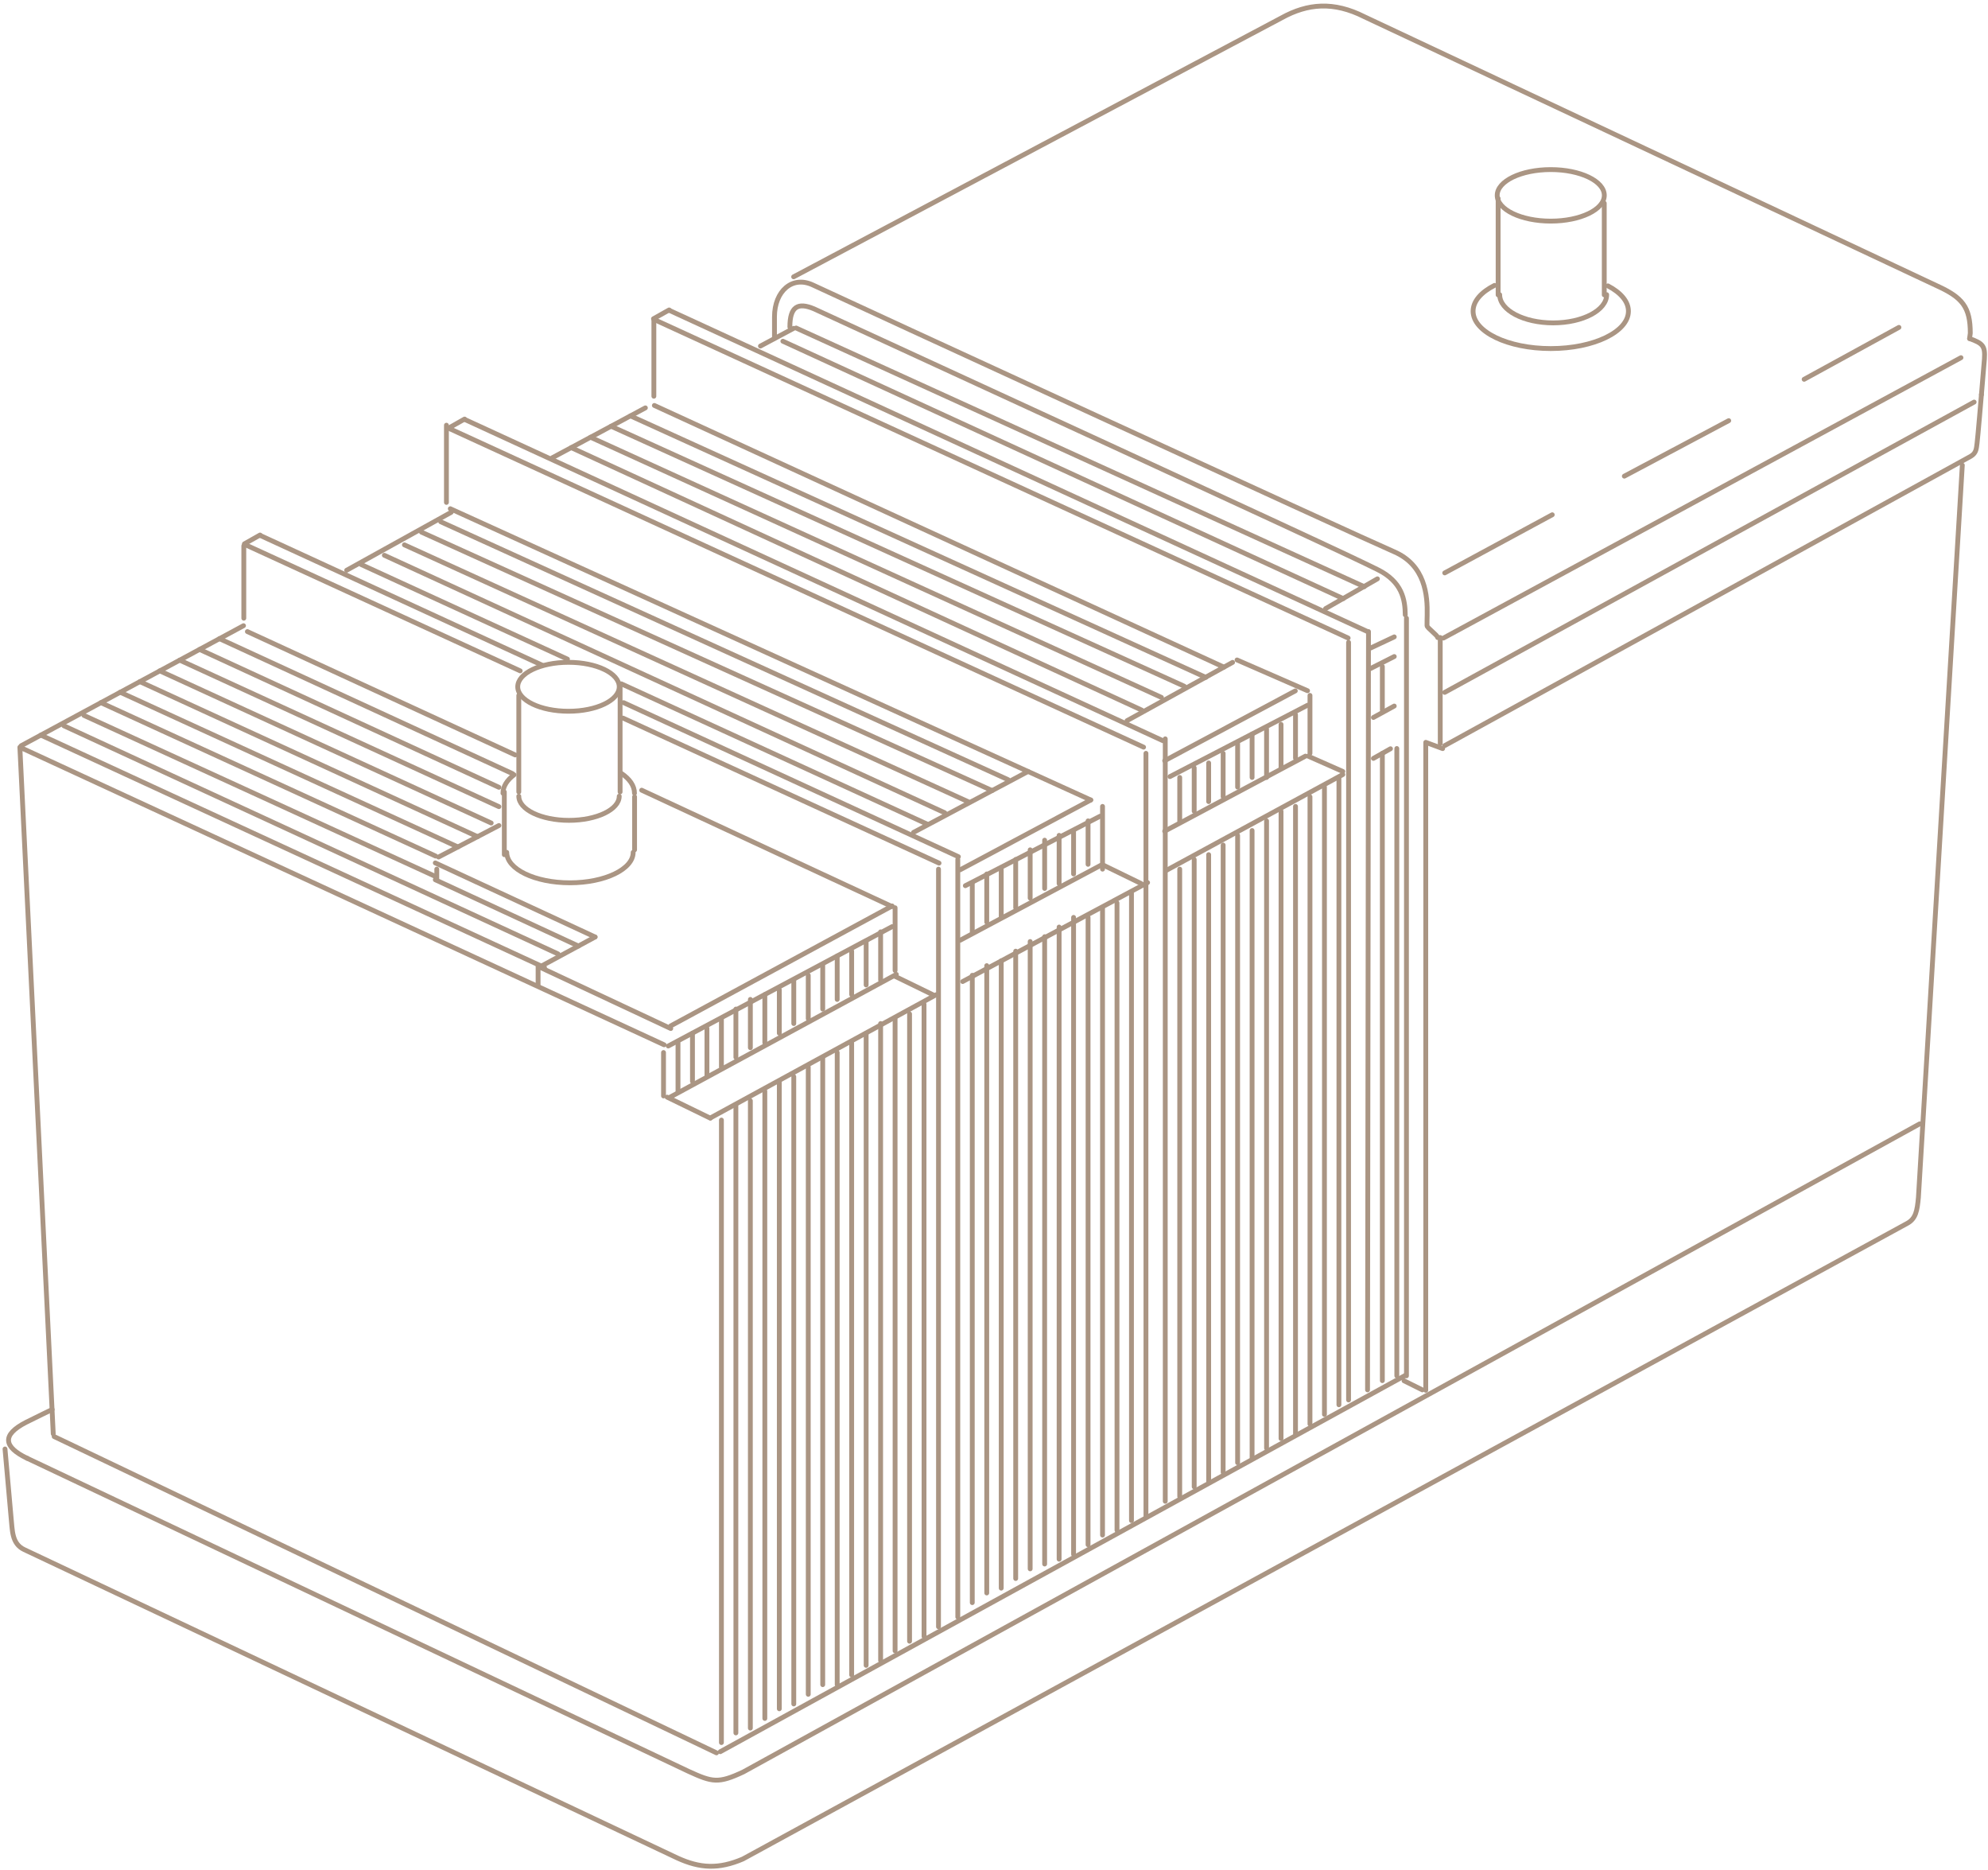 <svg width="419" height="394" viewBox="0 0 419 394" fill="none" xmlns="http://www.w3.org/2000/svg">
<g clip-path="url(#clip0_4203_3535)">
<path d="M304.496 157.107C304.496 157.107 414.635 96.577 415.387 96.13C416.567 95.439 416.546 94.462 416.699 93.354C416.852 92.236 417.614 83.145 417.614 83.145" stroke="#AA9583" stroke-width="1.017" stroke-miterlimit="10" stroke-linecap="round" stroke-linejoin="round"/>
<path d="M304.496 145.891L416.079 84.721" stroke="#AA9583" stroke-width="1.017" stroke-miterlimit="10" stroke-linecap="round" stroke-linejoin="round"/>
<path d="M304.231 134.443L413.303 75.367" stroke="#AA9583" stroke-width="1.017" stroke-miterlimit="10" stroke-linecap="round" stroke-linejoin="round"/>
<path d="M380.248 79.923L400.227 68.982" stroke="#AA9583" stroke-width="1.017" stroke-miterlimit="10" stroke-linecap="round" stroke-linejoin="round"/>
<path d="M342.352 100.33L364.355 88.637" stroke="#AA9583" stroke-width="1.017" stroke-miterlimit="10" stroke-linecap="round" stroke-linejoin="round"/>
<path d="M304.496 120.717L327.16 108.464" stroke="#AA9583" stroke-width="1.017" stroke-miterlimit="10" stroke-linecap="round" stroke-linejoin="round"/>
<path d="M289.468 159.801L293.067 157.768" stroke="#AA9583" stroke-width="1.017" stroke-miterlimit="10" stroke-linecap="round" stroke-linejoin="round"/>
<path d="M289.468 151.179L293.86 148.77" stroke="#AA9583" stroke-width="1.017" stroke-miterlimit="10" stroke-linecap="round" stroke-linejoin="round"/>
<path d="M245.868 183.371L283.021 163.198" stroke="#AA9583" stroke-width="1.017" stroke-miterlimit="10" stroke-linecap="round" stroke-linejoin="round"/>
<path d="M149.72 235.563L197.296 209.604" stroke="#AA9583" stroke-width="1.017" stroke-miterlimit="10" stroke-linecap="round" stroke-linejoin="round"/>
<path d="M151.814 369.098L296.3 289.748" stroke="#AA9583" stroke-width="1.017" stroke-miterlimit="10" stroke-linecap="round" stroke-linejoin="round"/>
<path d="M413.587 98.011L404.334 252.309C404.08 255.105 403.785 256.783 401.986 257.769L156.563 391.711C151.479 393.887 147.534 393.684 142.765 391.498C142.765 391.498 7.827 327.796 5.122 326.525C2.417 325.254 2.631 322.376 2.326 319.662L1.055 305.315" stroke="#AA9583" stroke-width="1.017" stroke-miterlimit="10" stroke-linecap="round" stroke-linejoin="round"/>
<path d="M404.609 236.804L156.675 373.359C151.388 375.85 150.137 375.535 145.155 373.257L5.712 307.267" stroke="#AA9583" stroke-width="1.017" stroke-miterlimit="10" stroke-linecap="round" stroke-linejoin="round"/>
<path d="M151.011 369.342L11.416 302.701" stroke="#AA9583" stroke-width="1.017" stroke-miterlimit="10" stroke-linecap="round" stroke-linejoin="round"/>
<path d="M139.969 220.148L4.187 157.443L11.223 302.132" stroke="#AA9583" stroke-width="1.017" stroke-miterlimit="10" stroke-linecap="round" stroke-linejoin="round"/>
<path d="M194.754 344.807V211.607" stroke="#AA9583" stroke-width="1.017" stroke-miterlimit="10" stroke-linecap="round" stroke-linejoin="round"/>
<path d="M191.704 345.823V213.641" stroke="#AA9583" stroke-width="1.017" stroke-miterlimit="10" stroke-linecap="round" stroke-linejoin="round"/>
<path d="M188.653 347.857V214.657" stroke="#AA9583" stroke-width="1.017" stroke-miterlimit="10" stroke-linecap="round" stroke-linejoin="round"/>
<path d="M185.603 349.891V215.674" stroke="#AA9583" stroke-width="1.017" stroke-miterlimit="10" stroke-linecap="round" stroke-linejoin="round"/>
<path d="M182.552 350.907V217.708" stroke="#AA9583" stroke-width="1.017" stroke-miterlimit="10" stroke-linecap="round" stroke-linejoin="round"/>
<path d="M179.502 352.941V219.741" stroke="#AA9583" stroke-width="1.017" stroke-miterlimit="10" stroke-linecap="round" stroke-linejoin="round"/>
<path d="M176.452 354.975V221.775" stroke="#AA9583" stroke-width="1.017" stroke-miterlimit="10" stroke-linecap="round" stroke-linejoin="round"/>
<path d="M173.401 354.974V222.792" stroke="#AA9583" stroke-width="1.017" stroke-miterlimit="10" stroke-linecap="round" stroke-linejoin="round"/>
<path d="M170.351 357.008V224.825" stroke="#AA9583" stroke-width="1.017" stroke-miterlimit="10" stroke-linecap="round" stroke-linejoin="round"/>
<path d="M167.3 359.041V226.858" stroke="#AA9583" stroke-width="1.017" stroke-miterlimit="10" stroke-linecap="round" stroke-linejoin="round"/>
<path d="M164.25 360.058V227.875" stroke="#AA9583" stroke-width="1.017" stroke-miterlimit="10" stroke-linecap="round" stroke-linejoin="round"/>
<path d="M161.2 362.092V229.909" stroke="#AA9583" stroke-width="1.017" stroke-miterlimit="10" stroke-linecap="round" stroke-linejoin="round"/>
<path d="M158.149 364.126V231.943" stroke="#AA9583" stroke-width="1.017" stroke-miterlimit="10" stroke-linecap="round" stroke-linejoin="round"/>
<path d="M155.099 365.142V232.959" stroke="#AA9583" stroke-width="1.017" stroke-miterlimit="10" stroke-linecap="round" stroke-linejoin="round"/>
<path d="M152.049 367.176V236.01" stroke="#AA9583" stroke-width="1.017" stroke-miterlimit="10" stroke-linecap="round" stroke-linejoin="round"/>
<path d="M241.526 319.387V158.734" stroke="#AA9583" stroke-width="1.017" stroke-miterlimit="10" stroke-linecap="round" stroke-linejoin="round"/>
<path d="M238.476 320.404V188.221" stroke="#AA9583" stroke-width="1.017" stroke-miterlimit="10" stroke-linecap="round" stroke-linejoin="round"/>
<path d="M235.425 322.437V190.254" stroke="#AA9583" stroke-width="1.017" stroke-miterlimit="10" stroke-linecap="round" stroke-linejoin="round"/>
<path d="M232.375 323.454V191.271" stroke="#AA9583" stroke-width="1.017" stroke-miterlimit="10" stroke-linecap="round" stroke-linejoin="round"/>
<path d="M229.325 325.488V193.305" stroke="#AA9583" stroke-width="1.017" stroke-miterlimit="10" stroke-linecap="round" stroke-linejoin="round"/>
<path d="M226.274 327.521V193.305" stroke="#AA9583" stroke-width="1.017" stroke-miterlimit="10" stroke-linecap="round" stroke-linejoin="round"/>
<path d="M223.224 328.538V195.338" stroke="#AA9583" stroke-width="1.017" stroke-miterlimit="10" stroke-linecap="round" stroke-linejoin="round"/>
<path d="M220.174 329.554V197.372" stroke="#AA9583" stroke-width="1.017" stroke-miterlimit="10" stroke-linecap="round" stroke-linejoin="round"/>
<path d="M217.123 330.572V198.389" stroke="#AA9583" stroke-width="1.017" stroke-miterlimit="10" stroke-linecap="round" stroke-linejoin="round"/>
<path d="M214.073 332.605V200.422" stroke="#AA9583" stroke-width="1.017" stroke-miterlimit="10" stroke-linecap="round" stroke-linejoin="round"/>
<path d="M211.023 334.638V202.456" stroke="#AA9583" stroke-width="1.017" stroke-miterlimit="10" stroke-linecap="round" stroke-linejoin="round"/>
<path d="M207.972 335.656V203.473" stroke="#AA9583" stroke-width="1.017" stroke-miterlimit="10" stroke-linecap="round" stroke-linejoin="round"/>
<path d="M204.922 337.689V205.506" stroke="#AA9583" stroke-width="1.017" stroke-miterlimit="10" stroke-linecap="round" stroke-linejoin="round"/>
<path d="M294.399 289.9V157.717" stroke="#AA9583" stroke-width="1.017" stroke-miterlimit="10" stroke-linecap="round" stroke-linejoin="round"/>
<path d="M291.349 290.916V158.733" stroke="#AA9583" stroke-width="1.017" stroke-miterlimit="10" stroke-linecap="round" stroke-linejoin="round"/>
<path d="M282.198 296.001V163.818" stroke="#AA9583" stroke-width="1.017" stroke-miterlimit="10" stroke-linecap="round" stroke-linejoin="round"/>
<path d="M279.147 298.034V165.852" stroke="#AA9583" stroke-width="1.017" stroke-miterlimit="10" stroke-linecap="round" stroke-linejoin="round"/>
<path d="M276.097 300.068V167.885" stroke="#AA9583" stroke-width="1.017" stroke-miterlimit="10" stroke-linecap="round" stroke-linejoin="round"/>
<path d="M273.047 302.102V169.919" stroke="#AA9583" stroke-width="1.017" stroke-miterlimit="10" stroke-linecap="round" stroke-linejoin="round"/>
<path d="M269.997 303.118V170.935" stroke="#AA9583" stroke-width="1.017" stroke-miterlimit="10" stroke-linecap="round" stroke-linejoin="round"/>
<path d="M266.946 305.152V172.969" stroke="#AA9583" stroke-width="1.017" stroke-miterlimit="10" stroke-linecap="round" stroke-linejoin="round"/>
<path d="M263.896 307.185V175.002" stroke="#AA9583" stroke-width="1.017" stroke-miterlimit="10" stroke-linecap="round" stroke-linejoin="round"/>
<path d="M260.845 308.202V176.02" stroke="#AA9583" stroke-width="1.017" stroke-miterlimit="10" stroke-linecap="round" stroke-linejoin="round"/>
<path d="M257.795 310.236V178.053" stroke="#AA9583" stroke-width="1.017" stroke-miterlimit="10" stroke-linecap="round" stroke-linejoin="round"/>
<path d="M254.744 312.27V180.087" stroke="#AA9583" stroke-width="1.017" stroke-miterlimit="10" stroke-linecap="round" stroke-linejoin="round"/>
<path d="M251.694 313.286V181.104" stroke="#AA9583" stroke-width="1.017" stroke-miterlimit="10" stroke-linecap="round" stroke-linejoin="round"/>
<path d="M248.644 315.32V183.137" stroke="#AA9583" stroke-width="1.017" stroke-miterlimit="10" stroke-linecap="round" stroke-linejoin="round"/>
<path d="M139.847 230.926V221.775" stroke="#AA9583" stroke-width="1.017" stroke-miterlimit="10" stroke-linecap="round" stroke-linejoin="round"/>
<path d="M140.61 231.18L149.72 235.613" stroke="#AA9583" stroke-width="1.017" stroke-miterlimit="10" stroke-linecap="round" stroke-linejoin="round"/>
<path d="M188.582 205.689L196.564 209.574" stroke="#AA9583" stroke-width="1.017" stroke-miterlimit="10" stroke-linecap="round" stroke-linejoin="round"/>
<path d="M116.42 96.446L136.024 85.942" stroke="#AA9583" stroke-width="1.017" stroke-miterlimit="10" stroke-linecap="round" stroke-linejoin="round"/>
<path d="M73.064 120.157L95.098 107.945" stroke="#AA9583" stroke-width="1.017" stroke-miterlimit="10" stroke-linecap="round" stroke-linejoin="round"/>
<path d="M4.451 157.138L51.325 131.84" stroke="#AA9583" stroke-width="1.017" stroke-miterlimit="10" stroke-linecap="round" stroke-linejoin="round"/>
<path d="M288.431 133.081L288.228 292.86" stroke="#AA9583" stroke-width="1.017" stroke-miterlimit="10" stroke-linecap="round" stroke-linejoin="round"/>
<path d="M141.148 65.433L288.227 133.08" stroke="#AA9583" stroke-width="1.017" stroke-miterlimit="10" stroke-linecap="round" stroke-linejoin="round"/>
<path d="M137.916 67.345L284.14 134.443" stroke="#AA9583" stroke-width="1.017" stroke-miterlimit="10" stroke-linecap="round" stroke-linejoin="round"/>
<path d="M137.916 85.434L257.958 140.574" stroke="#AA9583" stroke-width="1.017" stroke-miterlimit="10" stroke-linecap="round" stroke-linejoin="round"/>
<path d="M137.813 83.491V67.223" stroke="#AA9583" stroke-width="1.017" stroke-miterlimit="10" stroke-linecap="round" stroke-linejoin="round"/>
<path d="M10.999 296.998C10.999 296.998 7.156 298.849 5.498 299.693C0.282 302.367 0.801 304.909 5.702 307.268" stroke="#AA9583" stroke-width="1.017" stroke-miterlimit="10" stroke-linecap="round" stroke-linejoin="round"/>
<path d="M417.614 83.145L418.245 75.641C418.428 72.865 417.899 72.357 415.123 71.34" stroke="#AA9583" stroke-width="1.017" stroke-miterlimit="10" stroke-linecap="round" stroke-linejoin="round"/>
<path d="M415.113 71.341L415.266 70.222C415.276 64.681 413.588 62.678 408.301 60.258L287.547 3.521C281.09 0.257 275.61 0.724 270.129 3.754L167.271 58.326" stroke="#AA9583" stroke-width="1.017" stroke-miterlimit="10" stroke-linecap="round" stroke-linejoin="round"/>
<path d="M303.011 134.342C303.001 133.854 300.764 132.308 300.764 131.83C300.754 131.088 300.795 129.664 300.795 129.664C300.896 125.435 300.398 119.09 293.819 116.253C286.376 113.05 177.102 62.78 171.357 60.065C166.965 57.981 163.233 61.367 163.233 66.755V71.301" stroke="#AA9583" stroke-width="1.017" stroke-miterlimit="10" stroke-linecap="round" stroke-linejoin="round"/>
<path d="M300.5 292.95V156.416L304.059 157.737" stroke="#AA9583" stroke-width="1.017" stroke-miterlimit="10" stroke-linecap="round" stroke-linejoin="round"/>
<path d="M296.179 129.563C296.138 126.39 295.569 122.587 290.302 119.995C284.374 117.076 276.006 113.121 171.571 65.078C168.165 63.644 166.477 64.59 166.477 68.901" stroke="#AA9583" stroke-width="1.017" stroke-miterlimit="10" stroke-linecap="round" stroke-linejoin="round"/>
<path d="M338.131 41.163C338.131 44.162 333.078 46.592 326.845 46.592C320.612 46.592 315.559 44.162 315.559 41.163C315.559 38.163 320.612 35.733 326.845 35.733C333.078 35.733 338.131 38.163 338.131 41.163Z" stroke="#AA9583" stroke-width="1.017" stroke-miterlimit="10" stroke-linecap="round" stroke-linejoin="round"/>
<path d="M338.894 60.238C341.578 61.641 343.215 63.512 343.215 65.566C343.215 69.918 335.884 73.446 326.845 73.446C317.806 73.446 310.475 69.918 310.475 65.566C310.475 63.461 312.193 61.55 314.989 60.136" stroke="#AA9583" stroke-width="1.017" stroke-miterlimit="10" stroke-linecap="round" stroke-linejoin="round"/>
<path d="M130.513 144.713C130.513 147.56 125.724 149.868 119.816 149.868C113.909 149.868 109.12 147.56 109.12 144.713C109.12 141.866 113.909 139.558 119.816 139.558C125.724 139.558 130.513 141.866 130.513 144.713Z" stroke="#AA9583" stroke-width="1.017" stroke-miterlimit="10" stroke-linecap="round" stroke-linejoin="round"/>
<path d="M130.513 167.763C130.513 170.58 125.775 172.857 119.928 172.857C114.082 172.857 109.343 170.58 109.343 167.763" stroke="#AA9583" stroke-width="1.017" stroke-miterlimit="10" stroke-linecap="round" stroke-linejoin="round"/>
<path d="M133.451 179.599C133.451 183.148 127.483 186.015 120.121 186.015C112.76 186.015 106.801 183.148 106.801 179.599" stroke="#AA9583" stroke-width="1.017" stroke-miterlimit="10" stroke-linecap="round" stroke-linejoin="round"/>
<path d="M338.63 62.088C338.63 65.373 333.577 68.037 327.354 68.037C321.121 68.037 316.078 65.373 316.078 62.088" stroke="#AA9583" stroke-width="1.017" stroke-miterlimit="10" stroke-linecap="round" stroke-linejoin="round"/>
<path d="M338.121 42.819V62.138" stroke="#AA9583" stroke-width="1.017" stroke-miterlimit="10" stroke-linecap="round" stroke-linejoin="round"/>
<path d="M315.752 41.803V62.139" stroke="#AA9583" stroke-width="1.017" stroke-miterlimit="10" stroke-linecap="round" stroke-linejoin="round"/>
<path d="M167.27 69.185L160.274 72.917" stroke="#AA9583" stroke-width="1.017" stroke-miterlimit="10" stroke-linecap="round" stroke-linejoin="round"/>
<path d="M130.96 162.954C132.699 164.123 133.726 165.567 133.726 167.143" stroke="#AA9583" stroke-width="1.017" stroke-miterlimit="10" stroke-linecap="round" stroke-linejoin="round"/>
<path d="M106.008 167.143C106.008 165.699 106.873 164.367 108.347 163.259" stroke="#AA9583" stroke-width="1.017" stroke-miterlimit="10" stroke-linecap="round" stroke-linejoin="round"/>
<path d="M106.293 166.868V180.086" stroke="#AA9583" stroke-width="1.017" stroke-miterlimit="10" stroke-linecap="round" stroke-linejoin="round"/>
<path d="M133.747 167.885V179.07" stroke="#AA9583" stroke-width="1.017" stroke-miterlimit="10" stroke-linecap="round" stroke-linejoin="round"/>
<path d="M130.696 144.499V166.868" stroke="#AA9583" stroke-width="1.017" stroke-miterlimit="10" stroke-linecap="round" stroke-linejoin="round"/>
<path d="M109.343 146.532V166.868" stroke="#AA9583" stroke-width="1.017" stroke-miterlimit="10" stroke-linecap="round" stroke-linejoin="round"/>
<path d="M113.776 203.738L125.429 197.434" stroke="#AA9583" stroke-width="1.017" stroke-miterlimit="10" stroke-linecap="round" stroke-linejoin="round"/>
<path d="M91.743 181.825L125.429 197.433" stroke="#AA9583" stroke-width="1.017" stroke-miterlimit="10" stroke-linecap="round" stroke-linejoin="round"/>
<path d="M91.743 185.374L121.911 199.335" stroke="#AA9583" stroke-width="1.017" stroke-miterlimit="10" stroke-linecap="round" stroke-linejoin="round"/>
<path d="M188.033 195.247L140.844 220.402" stroke="#AA9583" stroke-width="1.017" stroke-miterlimit="10" stroke-linecap="round" stroke-linejoin="round"/>
<path d="M92.435 180.584L105.155 173.945" stroke="#AA9583" stroke-width="1.017" stroke-miterlimit="10" stroke-linecap="round" stroke-linejoin="round"/>
<path d="M192.527 175.399L216.676 162.557" stroke="#AA9583" stroke-width="1.017" stroke-miterlimit="10" stroke-linecap="round" stroke-linejoin="round"/>
<path d="M279.381 128.24L290.312 121.967" stroke="#AA9583" stroke-width="1.017" stroke-miterlimit="10" stroke-linecap="round" stroke-linejoin="round"/>
<path d="M137.732 67.162L141.026 65.311" stroke="#AA9583" stroke-width="1.017" stroke-miterlimit="10" stroke-linecap="round" stroke-linejoin="round"/>
<path d="M131.438 148.057L201.993 180.513" stroke="#AA9583" stroke-width="1.017" stroke-miterlimit="10" stroke-linecap="round" stroke-linejoin="round"/>
<path d="M54.915 112.856L114.265 140.157" stroke="#AA9583" stroke-width="1.017" stroke-miterlimit="10" stroke-linecap="round" stroke-linejoin="round"/>
<path d="M131.316 151.311L197.916 181.866" stroke="#AA9583" stroke-width="1.017" stroke-miterlimit="10" stroke-linecap="round" stroke-linejoin="round"/>
<path d="M51.681 114.768L109.638 141.357" stroke="#AA9583" stroke-width="1.017" stroke-miterlimit="10" stroke-linecap="round" stroke-linejoin="round"/>
<path d="M135.241 166.501L188.003 191.016" stroke="#AA9583" stroke-width="1.017" stroke-miterlimit="10" stroke-linecap="round" stroke-linejoin="round"/>
<path d="M51.386 130.264V115.012" stroke="#AA9583" stroke-width="1.017" stroke-miterlimit="10" stroke-linecap="round" stroke-linejoin="round"/>
<path d="M51.508 114.595L54.803 112.734" stroke="#AA9583" stroke-width="1.017" stroke-miterlimit="10" stroke-linecap="round" stroke-linejoin="round"/>
<path d="M245.594 155.684V316.337" stroke="#AA9583" stroke-width="1.017" stroke-miterlimit="10" stroke-linecap="round" stroke-linejoin="round"/>
<path d="M98.037 88.424L245.115 156.081" stroke="#AA9583" stroke-width="1.017" stroke-miterlimit="10" stroke-linecap="round" stroke-linejoin="round"/>
<path d="M94.804 90.345L241.028 157.433" stroke="#AA9583" stroke-width="1.017" stroke-miterlimit="10" stroke-linecap="round" stroke-linejoin="round"/>
<path d="M94.905 107.193L229.894 168.567" stroke="#AA9583" stroke-width="1.017" stroke-miterlimit="10" stroke-linecap="round" stroke-linejoin="round"/>
<path d="M94.092 105.861V89.592" stroke="#AA9583" stroke-width="1.017" stroke-miterlimit="10" stroke-linecap="round" stroke-linejoin="round"/>
<path d="M94.62 90.162L97.915 88.301" stroke="#AA9583" stroke-width="1.017" stroke-miterlimit="10" stroke-linecap="round" stroke-linejoin="round"/>
<path d="M295.924 290.948L299.778 292.859" stroke="#AA9583" stroke-width="1.017" stroke-miterlimit="10" stroke-linecap="round" stroke-linejoin="round"/>
<path d="M141.098 231.252L188.917 205.314" stroke="#AA9583" stroke-width="1.017" stroke-miterlimit="10" stroke-linecap="round" stroke-linejoin="round"/>
<path d="M141.382 216.152L188.033 190.895" stroke="#AA9583" stroke-width="1.017" stroke-miterlimit="10" stroke-linecap="round" stroke-linejoin="round"/>
<path d="M188.653 191.271V204.489" stroke="#AA9583" stroke-width="1.017" stroke-miterlimit="10" stroke-linecap="round" stroke-linejoin="round"/>
<path d="M232.375 169.919V183.137" stroke="#AA9583" stroke-width="1.017" stroke-miterlimit="10" stroke-linecap="round" stroke-linejoin="round"/>
<path d="M92.058 183.137V185.171" stroke="#AA9583" stroke-width="1.017" stroke-miterlimit="10" stroke-linecap="round" stroke-linejoin="round"/>
<path d="M113.472 203.655L141.372 216.721" stroke="#AA9583" stroke-width="1.017" stroke-miterlimit="10" stroke-linecap="round" stroke-linejoin="round"/>
<path d="M113.411 207.54V203.473" stroke="#AA9583" stroke-width="1.017" stroke-miterlimit="10" stroke-linecap="round" stroke-linejoin="round"/>
<path d="M202.898 206.818L241.872 185.974" stroke="#AA9583" stroke-width="1.017" stroke-miterlimit="10" stroke-linecap="round" stroke-linejoin="round"/>
<path d="M232.589 182.314L240.561 186.198" stroke="#AA9583" stroke-width="1.017" stroke-miterlimit="10" stroke-linecap="round" stroke-linejoin="round"/>
<path d="M275.7 159.324L283.021 162.557" stroke="#AA9583" stroke-width="1.017" stroke-miterlimit="10" stroke-linecap="round" stroke-linejoin="round"/>
<path d="M231.867 171.983L203.458 186.625" stroke="#AA9583" stroke-width="1.017" stroke-miterlimit="10" stroke-linecap="round" stroke-linejoin="round"/>
<path d="M202.359 198.125L232.029 182.314" stroke="#AA9583" stroke-width="1.017" stroke-miterlimit="10" stroke-linecap="round" stroke-linejoin="round"/>
<path d="M245.472 175.135L275.142 159.324" stroke="#AA9583" stroke-width="1.017" stroke-miterlimit="10" stroke-linecap="round" stroke-linejoin="round"/>
<path d="M202.359 183.279L229.894 168.566" stroke="#AA9583" stroke-width="1.017" stroke-miterlimit="10" stroke-linecap="round" stroke-linejoin="round"/>
<path d="M237.541 151.85L259.788 139.567" stroke="#AA9583" stroke-width="1.017" stroke-miterlimit="10" stroke-linecap="round" stroke-linejoin="round"/>
<path d="M276.097 146.532V158.734" stroke="#AA9583" stroke-width="1.017" stroke-miterlimit="10" stroke-linecap="round" stroke-linejoin="round"/>
<path d="M275.589 148.597L246.58 163.636" stroke="#AA9583" stroke-width="1.017" stroke-miterlimit="10" stroke-linecap="round" stroke-linejoin="round"/>
<path d="M245.471 160.29L273.006 145.577" stroke="#AA9583" stroke-width="1.017" stroke-miterlimit="10" stroke-linecap="round" stroke-linejoin="round"/>
<path d="M288.868 136.548L293.86 134.199" stroke="#AA9583" stroke-width="1.017" stroke-miterlimit="10" stroke-linecap="round" stroke-linejoin="round"/>
<path d="M288.868 140.86L293.861 138.338" stroke="#AA9583" stroke-width="1.017" stroke-miterlimit="10" stroke-linecap="round" stroke-linejoin="round"/>
<path d="M260.723 139.06L275.589 145.547" stroke="#AA9583" stroke-width="1.017" stroke-miterlimit="10" stroke-linecap="round" stroke-linejoin="round"/>
<path d="M114.753 203.869L8.6 154.891" stroke="#AA9583" stroke-width="1.017" stroke-miterlimit="10" stroke-linecap="round" stroke-linejoin="round"/>
<path d="M117.621 201.002L13.46 152.928" stroke="#AA9583" stroke-width="1.017" stroke-miterlimit="10" stroke-linecap="round" stroke-linejoin="round"/>
<path d="M91.814 184.693L17.69 150.743" stroke="#AA9583" stroke-width="1.017" stroke-miterlimit="10" stroke-linecap="round" stroke-linejoin="round"/>
<path d="M91.814 180.381L21.269 148.058" stroke="#AA9583" stroke-width="1.017" stroke-miterlimit="10" stroke-linecap="round" stroke-linejoin="round"/>
<path d="M96.501 178.46L25.336 145.861" stroke="#AA9583" stroke-width="1.017" stroke-miterlimit="10" stroke-linecap="round" stroke-linejoin="round"/>
<path d="M100.66 176.295L29.475 143.625" stroke="#AA9583" stroke-width="1.017" stroke-miterlimit="10" stroke-linecap="round" stroke-linejoin="round"/>
<path d="M119.603 138.887L76.155 118.968" stroke="#AA9583" stroke-width="1.017" stroke-miterlimit="10" stroke-linecap="round" stroke-linejoin="round"/>
<path d="M195.374 173.631L130.96 144.093" stroke="#AA9583" stroke-width="1.017" stroke-miterlimit="10" stroke-linecap="round" stroke-linejoin="round"/>
<path d="M199.126 171.261L81.005 117.005" stroke="#AA9583" stroke-width="1.017" stroke-miterlimit="10" stroke-linecap="round" stroke-linejoin="round"/>
<path d="M204.037 168.922L85.235 114.808" stroke="#AA9583" stroke-width="1.017" stroke-miterlimit="10" stroke-linecap="round" stroke-linejoin="round"/>
<path d="M209.101 166.584L88.825 112.125" stroke="#AA9583" stroke-width="1.017" stroke-miterlimit="10" stroke-linecap="round" stroke-linejoin="round"/>
<path d="M212.467 164.285L92.882 109.938" stroke="#AA9583" stroke-width="1.017" stroke-miterlimit="10" stroke-linecap="round" stroke-linejoin="round"/>
<path d="M240.632 149.624L120.396 94.321" stroke="#AA9583" stroke-width="1.017" stroke-miterlimit="10" stroke-linecap="round" stroke-linejoin="round"/>
<path d="M244.79 146.949L124.463 92.134" stroke="#AA9583" stroke-width="1.017" stroke-miterlimit="10" stroke-linecap="round" stroke-linejoin="round"/>
<path d="M249.589 144.59L128.794 89.816" stroke="#AA9583" stroke-width="1.017" stroke-miterlimit="10" stroke-linecap="round" stroke-linejoin="round"/>
<path d="M254.145 142.73L132.872 87.63" stroke="#AA9583" stroke-width="1.017" stroke-miterlimit="10" stroke-linecap="round" stroke-linejoin="round"/>
<path d="M283.113 126.137L165.003 71.901" stroke="#AA9583" stroke-width="1.017" stroke-miterlimit="10" stroke-linecap="round" stroke-linejoin="round"/>
<path d="M287.546 123.624L167.789 69.114" stroke="#AA9583" stroke-width="1.017" stroke-miterlimit="10" stroke-linecap="round" stroke-linejoin="round"/>
<path d="M103.527 173.416L33.673 141.357" stroke="#AA9583" stroke-width="1.017" stroke-miterlimit="10" stroke-linecap="round" stroke-linejoin="round"/>
<path d="M105.154 169.97L37.873 139.101" stroke="#AA9583" stroke-width="1.017" stroke-miterlimit="10" stroke-linecap="round" stroke-linejoin="round"/>
<path d="M105.154 165.892L42.062 136.842" stroke="#AA9583" stroke-width="1.017" stroke-miterlimit="10" stroke-linecap="round" stroke-linejoin="round"/>
<path d="M108.032 163.015L46.252 134.575" stroke="#AA9583" stroke-width="1.017" stroke-miterlimit="10" stroke-linecap="round" stroke-linejoin="round"/>
<path d="M108.581 159.07L52.139 133.081" stroke="#AA9583" stroke-width="1.017" stroke-miterlimit="10" stroke-linecap="round" stroke-linejoin="round"/>
<path d="M201.871 181.103V340.739" stroke="#AA9583" stroke-width="1.017" stroke-miterlimit="10" stroke-linecap="round" stroke-linejoin="round"/>
<path d="M197.804 183.137V342.773" stroke="#AA9583" stroke-width="1.017" stroke-miterlimit="10" stroke-linecap="round" stroke-linejoin="round"/>
<path d="M284.231 135.348V294.984" stroke="#AA9583" stroke-width="1.017" stroke-miterlimit="10" stroke-linecap="round" stroke-linejoin="round"/>
<path d="M296.433 130.264V289.9" stroke="#AA9583" stroke-width="1.017" stroke-miterlimit="10" stroke-linecap="round" stroke-linejoin="round"/>
<path d="M303.551 134.331V156.7" stroke="#AA9583" stroke-width="1.017" stroke-miterlimit="10" stroke-linecap="round" stroke-linejoin="round"/>
<path d="M185.603 196.355V206.523" stroke="#AA9583" stroke-width="1.017" stroke-miterlimit="10" stroke-linecap="round" stroke-linejoin="round"/>
<path d="M182.553 198.389V207.54" stroke="#AA9583" stroke-width="1.017" stroke-miterlimit="10" stroke-linecap="round" stroke-linejoin="round"/>
<path d="M179.502 200.422V209.573" stroke="#AA9583" stroke-width="1.017" stroke-miterlimit="10" stroke-linecap="round" stroke-linejoin="round"/>
<path d="M176.452 201.439V210.59" stroke="#AA9583" stroke-width="1.017" stroke-miterlimit="10" stroke-linecap="round" stroke-linejoin="round"/>
<path d="M173.401 203.473V212.624" stroke="#AA9583" stroke-width="1.017" stroke-miterlimit="10" stroke-linecap="round" stroke-linejoin="round"/>
<path d="M170.351 205.506V214.657" stroke="#AA9583" stroke-width="1.017" stroke-miterlimit="10" stroke-linecap="round" stroke-linejoin="round"/>
<path d="M167.301 206.523V215.674" stroke="#AA9583" stroke-width="1.017" stroke-miterlimit="10" stroke-linecap="round" stroke-linejoin="round"/>
<path d="M164.25 208.557V217.708" stroke="#AA9583" stroke-width="1.017" stroke-miterlimit="10" stroke-linecap="round" stroke-linejoin="round"/>
<path d="M161.2 209.573V219.741" stroke="#AA9583" stroke-width="1.017" stroke-miterlimit="10" stroke-linecap="round" stroke-linejoin="round"/>
<path d="M158.15 210.59V220.758" stroke="#AA9583" stroke-width="1.017" stroke-miterlimit="10" stroke-linecap="round" stroke-linejoin="round"/>
<path d="M155.1 212.624V222.791" stroke="#AA9583" stroke-width="1.017" stroke-miterlimit="10" stroke-linecap="round" stroke-linejoin="round"/>
<path d="M152.049 214.657V224.825" stroke="#AA9583" stroke-width="1.017" stroke-miterlimit="10" stroke-linecap="round" stroke-linejoin="round"/>
<path d="M148.999 216.691V226.859" stroke="#AA9583" stroke-width="1.017" stroke-miterlimit="10" stroke-linecap="round" stroke-linejoin="round"/>
<path d="M145.948 217.708V227.875" stroke="#AA9583" stroke-width="1.017" stroke-miterlimit="10" stroke-linecap="round" stroke-linejoin="round"/>
<path d="M142.898 219.741V229.909" stroke="#AA9583" stroke-width="1.017" stroke-miterlimit="10" stroke-linecap="round" stroke-linejoin="round"/>
<path d="M229.325 172.969V182.12" stroke="#AA9583" stroke-width="1.017" stroke-miterlimit="10" stroke-linecap="round" stroke-linejoin="round"/>
<path d="M226.274 175.002V184.154" stroke="#AA9583" stroke-width="1.017" stroke-miterlimit="10" stroke-linecap="round" stroke-linejoin="round"/>
<path d="M223.224 176.02V186.187" stroke="#AA9583" stroke-width="1.017" stroke-miterlimit="10" stroke-linecap="round" stroke-linejoin="round"/>
<path d="M220.174 177.036V187.204" stroke="#AA9583" stroke-width="1.017" stroke-miterlimit="10" stroke-linecap="round" stroke-linejoin="round"/>
<path d="M217.124 179.069V189.237" stroke="#AA9583" stroke-width="1.017" stroke-miterlimit="10" stroke-linecap="round" stroke-linejoin="round"/>
<path d="M214.073 181.104V191.271" stroke="#AA9583" stroke-width="1.017" stroke-miterlimit="10" stroke-linecap="round" stroke-linejoin="round"/>
<path d="M211.022 183.137V193.305" stroke="#AA9583" stroke-width="1.017" stroke-miterlimit="10" stroke-linecap="round" stroke-linejoin="round"/>
<path d="M207.972 184.153V194.321" stroke="#AA9583" stroke-width="1.017" stroke-miterlimit="10" stroke-linecap="round" stroke-linejoin="round"/>
<path d="M204.922 186.187V196.355" stroke="#AA9583" stroke-width="1.017" stroke-miterlimit="10" stroke-linecap="round" stroke-linejoin="round"/>
<path d="M273.047 150.6V159.751" stroke="#AA9583" stroke-width="1.017" stroke-miterlimit="10" stroke-linecap="round" stroke-linejoin="round"/>
<path d="M269.997 152.633V161.784" stroke="#AA9583" stroke-width="1.017" stroke-miterlimit="10" stroke-linecap="round" stroke-linejoin="round"/>
<path d="M266.946 153.65V163.818" stroke="#AA9583" stroke-width="1.017" stroke-miterlimit="10" stroke-linecap="round" stroke-linejoin="round"/>
<path d="M263.896 154.667V163.818" stroke="#AA9583" stroke-width="1.017" stroke-miterlimit="10" stroke-linecap="round" stroke-linejoin="round"/>
<path d="M260.845 156.7V165.851" stroke="#AA9583" stroke-width="1.017" stroke-miterlimit="10" stroke-linecap="round" stroke-linejoin="round"/>
<path d="M257.795 158.734V167.885" stroke="#AA9583" stroke-width="1.017" stroke-miterlimit="10" stroke-linecap="round" stroke-linejoin="round"/>
<path d="M254.745 160.768V168.902" stroke="#AA9583" stroke-width="1.017" stroke-miterlimit="10" stroke-linecap="round" stroke-linejoin="round"/>
<path d="M251.694 161.784V170.935" stroke="#AA9583" stroke-width="1.017" stroke-miterlimit="10" stroke-linecap="round" stroke-linejoin="round"/>
<path d="M248.644 163.818V172.969" stroke="#AA9583" stroke-width="1.017" stroke-miterlimit="10" stroke-linecap="round" stroke-linejoin="round"/>
<path d="M291.349 140.432V149.583" stroke="#AA9583" stroke-width="1.017" stroke-miterlimit="10" stroke-linecap="round" stroke-linejoin="round"/>
</g>
<defs>
<clipPath id="clip0_4203_3535">
<rect width="418.237" height="393" fill="white" transform="translate(0.546 0.755)"/>
</clipPath>
</defs>
</svg>
